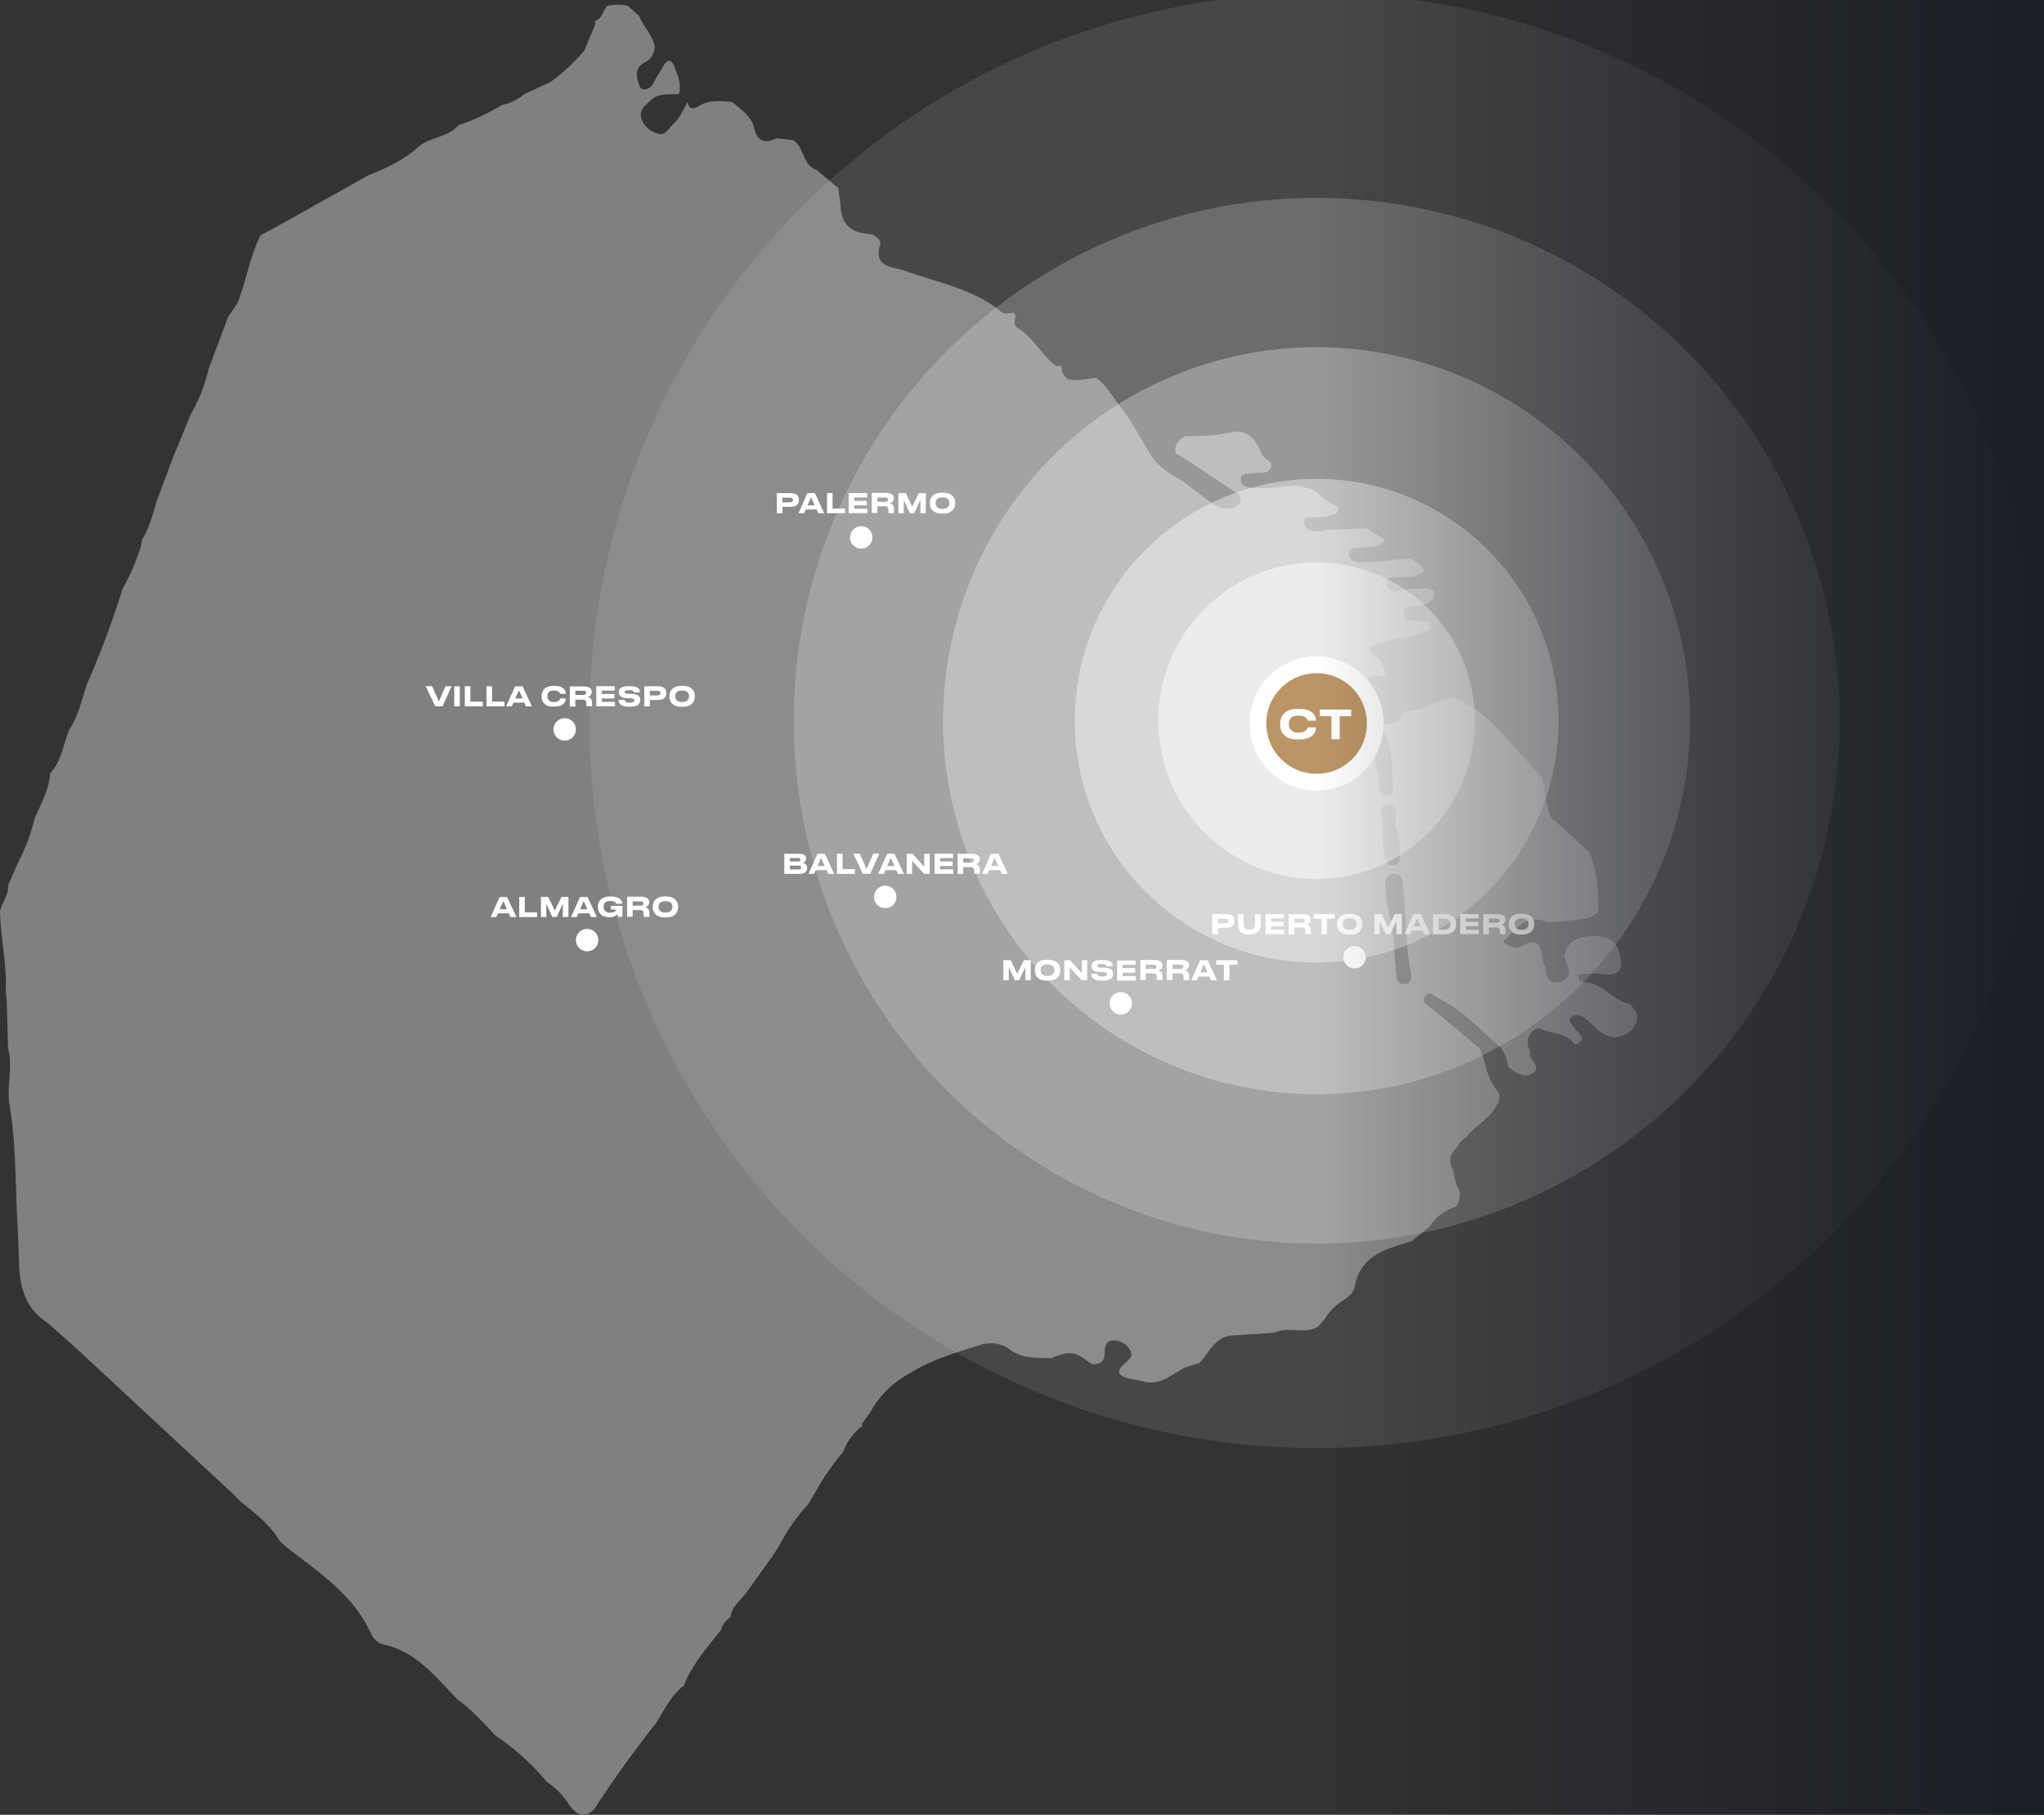 <svg id="Layer_1" data-name="Layer 1" xmlns="http://www.w3.org/2000/svg" xmlns:xlink="http://www.w3.org/1999/xlink" viewBox="0 0 610.17 541.76"><rect x="0" y="0" width="610.17" height="541.76" fill="#333333" stroke="none"/><defs><style>.cls-1{fill:gray;}.cls-2,.cls-3,.cls-4,.cls-5,.cls-6,.cls-8{fill:#fff;}.cls-2{opacity:0.1;}.cls-3{opacity:0.2;}.cls-4{opacity:0.3;}.cls-5{opacity:0.4;}.cls-6{opacity:0.5;}.cls-7{fill:#bb9566;stroke:#fff;stroke-miterlimit:10;stroke-width:5px;}.cls-9{fill:url(#linear-gradient);}</style><linearGradient id="linear-gradient" x1="393.03" y1="270.88" x2="610.17" y2="270.88" gradientUnits="userSpaceOnUse"><stop offset="0" stop-color="#1b1e25" stop-opacity="0"/><stop offset="1" stop-color="#1b1e25"/></linearGradient></defs><title>Artboard 1@42</title><path class="cls-1" d="M413.59,202.11c-4.36-1.8-6.6,1.36-8.06,4.24s2.73,8.94,6,10.13c-.72,4.82-2.21,9.63-.11,14.47a20.16,20.16,0,0,0,0,2.69c.2,1.72,0,4.07,2.57,3.88,2.25-.17,1.84-2.28,1.84-3.84,0-.9-.16-1.79-.24-2.69.43-5.15-1.28-9.84-3.14-14.5l0-.07c1.87-.57,4.19,0,5.45-2.14.84-2.09,2.87-1.86,4.53-2.35,4.22-.59,7.64-4.17,12.26-3.26,10.82,4.43,16.66,14.48,24.55,22.17,1.9,1.85,1.7,5.85,2.47,8.85.54,2.1.59,4.44,2.83,5.69l9.9,9c.5,1.39,1,2.78,1.48,4.18A64.32,64.32,0,0,1,477.14,272a6.57,6.57,0,0,1-4.25,2.33l-10.61,1.08c-6.58-2.89-9.77,1.76-13.65,5.8,1.84,1.08,3.66,2.35,5,1.55,5.5-3.37,6.56-.25,7,4.3a4.91,4.91,0,0,0,.74,1.46c.1,2.55.62,5.25,3.83,4.67,3-.55,4.14-2.82,2.31-5.79-.18-.68-.36-1.35-.55-2,1-4.81,4.51-5.94,8.78-5.95,4.07-.06,7.14,1.25,7.84,5.77,1.1,4.2-.3,6.2-4.83,5.64a42.18,42.18,0,0,0-4.9-.21c-1,0-2.49-.31-2.61,1.16s1.36,1.33,2.38,1.44c5.13.55,8,5.61,13,6.48l1.55,2c1.35,2.28,0,4-1.13,5.84-4,3.21-7.65,2.45-11.06-1.08a21.84,21.84,0,0,0-3.34-2.8,2.85,2.85,0,0,0-3.57-.12c-1.43,1.31.26,2.18.84,3.17,1,1.71,4.59,3.28.22,5.21-2.19-3.88-6.75-3.07-10.06-4.77-1.74-.89-4.3,1.59-4,4.61.1.91.74,1.83.63,2.67-.28,2.11,3.62,3.83,1,5.78s-5.23,0-7.47-1.72a13.42,13.42,0,0,0-2.06-5.6c-6.07-5.25-11.43-11.37-18.82-14.95-1.23-.6-2.57-2.35-3.8-.72-1.43,1.88.57,2.77,1.83,3.8,4.8,3.94,9.56,7.94,14.34,11.92,1.83,4,2,8.72,5,12.32,1.78,2.14.67,3.84-.61,5.77-2.24,3.37-5.93,5.2-8.33,8.36a8,8,0,0,0-3.05,3.43c-2.29,1.93-2.22,4.18-.88,6.6.4,2,.58,4.07,1.8,5.82a6.32,6.32,0,0,1-1,5,13.7,13.7,0,0,0-7.77,5.76l-5.46,4.51c-7.5,2.3-15.38,4.11-17.07,13.7-.35,2-2,3-3.52,4.06a15.91,15.91,0,0,0-5.35,5.44l-1.9,2.18c-4.05,2.69-8.91-.12-13.06,1.91l-13.46.9c-4.62.94-6.24,5.17-9,8.18l-4.25,1.28c-4.15,2.14-7.82,5.93-13.21,4-1.24-.24-2.49-.43-3.73-.72-3.09-.71-3.75-2.16-1.19-4.38,1.28-1.1,2.79-2.14,1.67-4.05a5.42,5.42,0,0,0-5-2.86c-2.55.12-2.52,2.21-2.6,4.05-.12,2.39-1.58,3.08-3.67,3.05l-2.72-1.84c-3.15-2.4-6.31-1.45-9.47,0-4.54-.1-9.17.22-13-3a9.94,9.94,0,0,0-8.45-.87c-7.14,2.2-14.31,4.34-20.73,8.33a29.17,29.17,0,0,0-11.93,11.73c-.8,1.09-1.59,2.19-2.38,3.29l-.06,1.13-.16-.19a17.7,17.7,0,0,0-5.56,7.68,67.79,67.79,0,0,0-7.77,11.17l-2.62,4.41a54.24,54.24,0,0,0-8.52,12.13l-2.09,3.28-8,11.16c-1.71,2.25-4.24,4-4.55,7.11a6.26,6.26,0,0,0-2.84,3.83C211,491.9,206.5,497.05,204,503.5l-.08-.14c-3.66,2.91-5.6,7.08-8,10.91-6.51,8.32-12.75,16.83-18.45,25.73-3.08,3.21-5.55,1.56-7.53-1.21a24.26,24.26,0,0,0-6.76-6.93A72.72,72.72,0,0,0,147.76,518c-3.48-3.79-6.94-7.6-11.14-10.62-6.52-6.66-12.27-14.32-22.16-16.46-1.92-.42-3.09-1.9-3.9-3.65-5.21-11.14-15.07-17.7-24.35-24.85l-2.65-2.28c-2.93-5.1-7.59-8.48-12-12.11l-1.23-1.32q-22.59-21-45.19-42c-3.36-3.12-6.83-6.13-10.24-9.19-.78-.6-1.56-1.2-2.33-1.81C7.92,390.11,6.3,385,5.8,379.42q-.24-6.06-.47-12.11c-.8-12.47-.41-25-2.48-37.42-.91-5.48,1.06-11.32-.44-17Q2.2,305.78,2,298.64c-.09-.88-.19-1.75-.29-2.62C2.14,287.94.16,280,0,272c.63-2.66,2.67-4.88,2.45-7.81l2.9-6.59a57.92,57.92,0,0,0,5-13.3c1.85-4.31,4.25-8.43,4.6-13.26h-.15c3.58-3.69,4.05-8.77,5.9-13.24,2.69-4.08,3.69-8.83,5.19-13.38a280.05,280.05,0,0,0,10.75-28.77A62.75,62.75,0,0,0,42,163.27l.39-2.14c2.1-3.44,3.16-7.29,4.24-11.12l4.95-13.25L56,126,57,123.56a46.93,46.93,0,0,0,5.25-13.41q2.94-7.77,5.86-15.55c1.08-1.7,2.49-3.28,3.17-5.13,2.33-6.34,3.45-13.1,6.49-19.21l5.67-3.07L110,52.32c5.31-2.13,10.49-4.51,14.81-8.38,3.48-3.12,8.81-2.8,12-6.52a67.05,67.05,0,0,0,13.08-6.09,14.71,14.71,0,0,0,6.62-3.22l7.73-3.58a55.85,55.85,0,0,0,10.18-9.43c1.1-2.63,2.21-5.25,3.31-7.88L177.58,6l.06.27c2.19-.7,2.28-3.1,3.62-4.49a14,14,0,0,1,6.15-.06l3.44,3.13c1.24,3.14,3.9,5.55,4.58,9a5.3,5.3,0,0,1-3.06,4.87c-2.46,1.24-2.62,3.3-1.88,5.66.33,1.05.48,2.36,1.91,2.3,2.26-.1,2.7-2.23,3.67-3.72.71-1.08,1.32-2.22,2-3.33,1.44-2.42,2.59-1.57,3.32.44.94,2.58,2.13,5.16,1.27,8-2.86.26-6-.45-8.35,1.85-1.54,1.49-3.69,2.76-2.83,5.44A6.85,6.85,0,0,0,196,39.78c2.67,1,3.42-1.32,4.84-2.6,2.1-1.9,3.13-4.43,4.42-6.81.26,2.19,1.62,2.33,3.11,1.39,3.22-2,6.67-1.62,10.15-1.32,2.69,2.17,5.74,4.27,6.6,7.74,1,4.26,3.32,4.65,6.75,3.11l4.87.53c3.46,2.1,2.72,7.53,7.08,8.92l6.37,5.37c.25,1.82.61,3.64.73,5.47.29,4.66,2.41,7.59,7.28,8.08l2.52.42c.91.85,2.48,1.51,2,3-1.84,6.11,2.61,6.51,6.54,7.45,9.79,3.68,20.41,5.36,29,12,1.19,1.43,2.71,1.11,4.22.8.18.17.35.34.52.52s.07.62.1.94c-.38,1.12-.36,2.37.6,3,4.17,2.69,6.7,6.94,10.12,10.33l1.64,1.18,1.7-.12-.28.17c0,2.31,1.2,4,3.38,4.12s4.63-.4,7-.64c3.21,2.25,4.9,5.82,7.14,8.55,4.24,5.19,6.72,11.21,10.56,16.45a27.61,27.61,0,0,0,7.78,5.56c2.79,2.11,5.55,4.24,8.37,6.29,1.48,1.08,3,2.24,5,2.1,1.7-.11,3.52-.33,4.17-2.11s-1.12-2.49-2.29-3.27c-4.74-3.17-9.5-6.3-14.26-9.45l-2.79-1.6c-.56-2.55,1-3.95,2.83-5.18a61.32,61.32,0,0,0,13.32-1c5.49-1.29,7.76,2.08,9.57,6.41.63,1.53,3.61,2.12,2.6,4.25-.86,1.81-3.27,1.08-5,1.46-1.46.31-4-.5-3.9,1.81.05,2.13,2.36,2.57,4.23,2.59a41.59,41.59,0,0,0,7.66-.35,16.24,16.24,0,0,1,11.1,1.66,15.94,15.94,0,0,0,5.88,4.22c.89,3.2-2.44,1.93-3.38,3.19a7.62,7.62,0,0,0-2.19,0c-1.53.48-4.45-1-4.31,1.71.11,2.08,2.62,2.78,4.85,2.45a14.87,14.87,0,0,0,1.6-.38l12.32-.45,5.31,3.46c-1.61,2.32-4.12,2-6.46,2.34-1.6.24-4.38-.61-4.28,2,.08,2,2.55,2.48,4.43,2.36,4.76-.31,9.5-.81,14.25-1.23,1.68,1.87,7.3,3.75,0,5.62a11.14,11.14,0,0,0-2.71,0c-1.73.43-4.93-.85-4.73,2,.2,2.64,3.16,2.37,5.37,2a17.83,17.83,0,0,0,2.08-.65c2.3.37,4.84-.77,6.91,1.09-.27,3.4-2.82,3.72-5.43,4.16-1.58.26-4.18-.38-3.86,2.55.26,2.27,2.32,1.76,3.91,1.93s3.88-.78,4.13,1.39c.24,2-2.38,1.77-3.67,2.61l-2.06.52c-3.4.73-6.81,1.38-10.19,2.23-2.17.54-3.57,1.44-.92,3.5A8.74,8.74,0,0,1,413.59,202.11Zm2.91,44.29c-.23-2.29,1.51-6.22-2-6.19s-1.71,3.85-1.79,6.13c-.4,3.17.24,6.26.76,9.35.22,1.34.65,2.66,2.29,2.62,2.07-.05,2.14-1.74,2.14-3.21A21.89,21.89,0,0,0,416.5,246.4Zm3.71,37.73c-.41-6.17-.74-12.34-1.25-18.5-.16-1.91,0-4.72-2.65-4.75-3.27,0-2.79,3.11-2.68,5.06.35,6.14,2.77,12,2.58,18.23.23,2.54.42,5.09.73,7.62a2,2,0,0,0,2.19,2c1.73,0,2.19-1.18,2.05-2.58C420.94,288.82,420.54,286.48,420.21,284.13Z"/><circle class="cls-2" cx="393.03" cy="215.16" r="217.14"/><circle class="cls-3" cx="393.03" cy="215.16" r="156.09"/><circle class="cls-4" cx="393.03" cy="215.16" r="111.52"/><circle class="cls-5" cx="393.03" cy="215.16" r="72.2"/><circle class="cls-6" cx="393.03" cy="215.16" r="47.26"/><circle class="cls-7" cx="393.03" cy="215.99" r="17.52"/><path class="cls-8" d="M382.15,216.39V216c0-1.86,1.08-4.39,5.16-4.39h.55c3.74,0,5,1.84,5,3.53v0h-2.54c0-.25-.37-1.51-2.72-1.51-2.19,0-2.87,1.22-2.87,2.42v.17c0,1.1.71,2.51,2.88,2.51,2.37,0,2.67-1.29,2.71-1.57h2.54v0c0,1.63-1.2,3.59-5,3.59h-.55C383.23,220.83,382.15,218.21,382.15,216.39Z"/><path class="cls-8" d="M394,213.81v-2h9.37v2h-3.45v6.89h-2.46v-6.89Z"/><circle class="cls-8" cx="257.09" cy="160.43" r="3.35"/><path class="cls-8" d="M233.56,153.21H231.9v-6H236c1.9,0,2.49.83,2.49,2v.09c0,1.14-.61,2-2.49,2h-2.41Zm2.29-3.26c.62,0,.88-.26.88-.69v0c0-.43-.26-.69-.88-.69h-2.29V150Z"/><path class="cls-8" d="M240.52,152.1l-.48,1.11h-1.68l2.67-6h2.23l2.79,6h-1.79l-.49-1.11Zm.54-1.24h2.15l-1.09-2.45Z"/><path class="cls-8" d="M248.54,151.8h3.68v1.41h-5.34v-6h1.66Z"/><path class="cls-8" d="M258.87,148.51H255v1h3.74v1.36H255v1h3.91v1.32h-5.55v-6h5.51Z"/><path class="cls-8" d="M266.88,151.88v.62c0,.45,0,.57.1.67v0h-1.72a.83.83,0,0,1-.06-.42v-.49c0-.78-.28-1.13-1.12-1.13h-2.17v2h-1.67v-6h4.05c2.29,0,2.55,1,2.55,1.6v.09a1.47,1.47,0,0,1-1.27,1.43A1.49,1.49,0,0,1,266.88,151.88Zm-2.65-2.08c.68,0,.87-.29.87-.64v0c0-.34-.19-.62-.87-.62h-2.32v1.28Z"/><path class="cls-8" d="M270.39,147.2l1.91,4.07,2-4.07h2.07v6h-1.62v-3.94l-1.83,3.94h-1.3l-1.83-3.94v3.94h-1.6v-6Z"/><path class="cls-8" d="M285.15,150.07v.24c0,1.29-.8,3-3.61,3h-.36c-2.81,0-3.61-1.71-3.61-3v-.24c0-1.31.8-3,3.61-3h.36C284.35,147.1,285.15,148.75,285.15,150.07Zm-3.79-1.6c-1.68,0-2.06.92-2.06,1.66v.11c0,.73.4,1.69,2.06,1.69s2.06-1,2.06-1.69v-.11C283.42,149.39,283.06,148.47,281.36,148.47Z"/><circle class="cls-8" cx="404.37" cy="285.77" r="3.35"/><path class="cls-8" d="M363.54,278.89h-1.66v-6H366c1.9,0,2.49.83,2.49,2V275c0,1.14-.61,2-2.49,2h-2.41Zm2.29-3.27c.62,0,.88-.26.88-.69v0c0-.42-.26-.69-.88-.69h-2.29v1.41Z"/><path class="cls-8" d="M369.56,275.93v-3.06h1.67v3c0,.68.19,1.67,1.72,1.67h0c1.53,0,1.71-1,1.71-1.67v-3h1.65v3.06c0,1.2-.42,3.05-3.26,3.05h-.24C369.9,279,369.56,277.12,369.56,275.93Z"/><path class="cls-8" d="M383.3,274.18h-3.86v1h3.74v1.36h-3.74v1h3.91v1.33H377.8v-6h5.5Z"/><path class="cls-8" d="M391.32,277.55v.63c0,.45,0,.57.1.67v0h-1.73a1.12,1.12,0,0,1-.05-.42V278c0-.77-.29-1.13-1.13-1.13h-2.16v2.05h-1.67v-6h4.05c2.29,0,2.55.95,2.55,1.61v.08A1.47,1.47,0,0,1,390,276,1.49,1.49,0,0,1,391.32,277.55Zm-2.65-2.08c.68,0,.86-.29.86-.63v0c0-.35-.18-.62-.86-.62h-2.32v1.27Z"/><path class="cls-8" d="M392.15,274.25v-1.38h6.32v1.38h-2.33v4.64h-1.66v-4.64Z"/><path class="cls-8" d="M406.7,275.74V276c0,1.3-.8,3-3.62,3h-.35c-2.82,0-3.62-1.7-3.62-3v-.24c0-1.31.8-3,3.62-3h.35C405.9,272.77,406.7,274.42,406.7,275.74Zm-3.8-1.59c-1.68,0-2.06.91-2.06,1.66v.11c0,.73.41,1.68,2.06,1.68s2.07-1,2.07-1.68v-.11C405,275.06,404.6,274.15,402.9,274.15Z"/><path class="cls-8" d="M412.46,272.87l1.92,4.08,2-4.08h2.08v6h-1.62V275L415,278.89h-1.3L411.85,275v3.94h-1.6v-6Z"/><path class="cls-8" d="M421.42,277.77l-.49,1.12h-1.67l2.66-6h2.24l2.79,6h-1.79l-.49-1.12Zm.54-1.24h2.15L423,274.08Z"/><path class="cls-8" d="M430.85,272.87c3.14,0,3.86,1.58,3.86,2.8v.24c0,1.26-.55,3-3.85,3h-3.09v-6Zm-.07,4.68c2,0,2.2-1,2.2-1.67v-.05c0-.68-.19-1.63-2.2-1.63h-1.34v3.35Z"/><path class="cls-8" d="M441.42,274.18h-3.87v1h3.75v1.36h-3.75v1h3.92v1.33h-5.56v-6h5.51Z"/><path class="cls-8" d="M449.43,277.55v.63c0,.45,0,.57.1.67v0h-1.72a.86.86,0,0,1-.06-.42V278c0-.77-.28-1.13-1.12-1.13h-2.17v2.05h-1.67v-6h4.06c2.29,0,2.54.95,2.54,1.61v.08a1.46,1.46,0,0,1-1.27,1.43A1.49,1.49,0,0,1,449.43,277.55Zm-2.65-2.08c.68,0,.87-.29.87-.63v0c0-.35-.19-.62-.87-.62h-2.32v1.27Z"/><path class="cls-8" d="M458,275.74V276c0,1.3-.8,3-3.61,3h-.36c-2.81,0-3.62-1.7-3.62-3v-.24c0-1.31.81-3,3.62-3h.36C457.24,272.77,458,274.42,458,275.74Zm-3.79-1.59c-1.68,0-2.06.91-2.06,1.66v.11c0,.73.4,1.68,2.06,1.68s2.06-1,2.06-1.68v-.11C456.31,275.06,456,274.15,454.25,274.15Z"/><circle class="cls-8" cx="264.26" cy="267.76" r="3.35"/><path class="cls-8" d="M238.51,254.86c1.72,0,2.15.76,2.15,1.43v.09a1.24,1.24,0,0,1-1.1,1.19,1.48,1.48,0,0,1,1.4,1.48v.09c0,.82-.49,1.74-2.42,1.74h-4.42v-6Zm-2.72,2.33h2.48c.51,0,.65-.24.65-.52v0c0-.29-.16-.53-.65-.53h-2.48Zm0,2.37h2.61c.58,0,.75-.3.75-.6v0c0-.3-.17-.55-.75-.55h-2.61Z"/><path class="cls-8" d="M243.5,259.76l-.48,1.12h-1.68l2.67-6h2.23l2.79,6h-1.78l-.5-1.12Zm.54-1.23h2.16l-1.1-2.45Z"/><path class="cls-8" d="M251.53,259.47h3.68v1.41h-5.35v-6h1.67Z"/><path class="cls-8" d="M254.73,254.86h1.94l2,4.57,2-4.57h1.81l-2.7,6h-2.19Z"/><path class="cls-8" d="M264.31,259.76l-.48,1.12h-1.68l2.67-6h2.23l2.79,6h-1.79l-.49-1.12Zm.54-1.23H267l-1.09-2.45Z"/><path class="cls-8" d="M272.29,260.88h-1.62v-6h1.71l3.52,3.88v-3.88h1.62v6h-1.64l-3.59-3.9Z"/><path class="cls-8" d="M284.51,256.17h-3.87v1h3.75v1.36h-3.75v1h3.92v1.33H279v-6h5.51Z"/><path class="cls-8" d="M292.52,259.55v.62c0,.45,0,.57.1.67v0H290.9a.83.83,0,0,1-.06-.42V260c0-.78-.28-1.13-1.12-1.13h-2.17v2h-1.67v-6h4.06c2.28,0,2.54,1,2.54,1.61v.08a1.46,1.46,0,0,1-1.27,1.44A1.49,1.49,0,0,1,292.52,259.55Zm-2.65-2.08c.68,0,.87-.29.87-.64v0c0-.34-.19-.62-.87-.62h-2.32v1.28Z"/><path class="cls-8" d="M295.31,259.76l-.48,1.12h-1.67l2.66-6h2.24l2.79,6h-1.79l-.49-1.12Zm.55-1.23H298l-1.09-2.45Z"/><circle class="cls-8" cx="334.59" cy="299.53" r="3.35"/><path class="cls-8" d="M301.73,286.64l1.91,4.07,2-4.07h2.07v6h-1.62v-3.94l-1.83,3.94h-1.3l-1.83-3.94v3.94h-1.6v-6Z"/><path class="cls-8" d="M316.49,289.51v.24c0,1.29-.8,3-3.61,3h-.36c-2.81,0-3.61-1.71-3.61-3v-.24c0-1.31.8-3,3.61-3h.36C315.69,286.54,316.49,288.19,316.49,289.51Zm-3.79-1.6c-1.68,0-2.06.92-2.06,1.66v.11c0,.73.4,1.69,2.06,1.69s2.06-1,2.06-1.69v-.11C314.76,288.83,314.4,287.91,312.7,287.91Z"/><path class="cls-8" d="M319.33,292.65h-1.62v-6h1.71l3.52,3.87v-3.87h1.62v6h-1.64l-3.59-3.9Z"/><path class="cls-8" d="M325.8,290.76v-.09h1.81c0,.27.13.87,1.41.87h.06c1.25,0,1.41-.38,1.41-.72s-.23-.59-1.23-.63l-.8,0c-2-.07-2.6-.85-2.6-1.76v-.07c0-.94.5-1.78,3-1.78h.28c2.66,0,3,1,3,1.77v.08h-1.79c0-.26-.18-.66-1.35-.66h-.08c-1.06,0-1.32.2-1.32.53s.22.54,1.17.58l.83,0c2.15.09,2.66.79,2.66,1.76v.1c0,.88-.4,2-3.09,2h-.24C326.12,292.76,325.8,291.48,325.8,290.76Z"/><path class="cls-8" d="M339,288h-3.87v1h3.75v1.36h-3.75v1.05h3.92v1.32h-5.56v-6H339Z"/><path class="cls-8" d="M347,291.32v.62a1.38,1.38,0,0,0,.09.67v0h-1.72a1,1,0,0,1-.06-.42v-.49c0-.78-.28-1.13-1.12-1.13h-2.17v2H340.4v-6h4.05c2.29,0,2.55.95,2.55,1.6v.09a1.47,1.47,0,0,1-1.27,1.43A1.49,1.49,0,0,1,347,291.32Zm-2.66-2.08c.68,0,.87-.29.87-.64v0c0-.34-.19-.62-.87-.62h-2.32v1.28Z"/><path class="cls-8" d="M355,291.32v.62c0,.45,0,.57.1.67v0h-1.72a.83.83,0,0,1-.06-.42v-.49c0-.78-.28-1.13-1.12-1.13H350v2h-1.67v-6h4.06c2.28,0,2.54.95,2.54,1.6v.09a1.46,1.46,0,0,1-1.27,1.43A1.49,1.49,0,0,1,355,291.32Zm-2.65-2.08c.68,0,.87-.29.87-.64v0c0-.34-.19-.62-.87-.62H350v1.28Z"/><path class="cls-8" d="M357.75,291.54l-.48,1.11H355.6l2.66-6h2.24l2.79,6H361.5l-.49-1.11Zm.55-1.24h2.15l-1.09-2.45Z"/><path class="cls-8" d="M363.05,288v-1.37h6.32V288H367v4.64h-1.66V288Z"/><circle class="cls-8" cx="175.27" cy="280.65" r="3.35"/><path class="cls-8" d="M148.64,272.65l-.49,1.12h-1.67l2.67-6h2.23l2.79,6h-1.79l-.49-1.12Zm.54-1.23h2.15L150.24,269Z"/><path class="cls-8" d="M156.66,272.36h3.68v1.41H155v-6h1.66Z"/><path class="cls-8" d="M163.69,267.75l1.92,4.08,2-4.08h2.08v6H168v-3.94l-1.82,3.94H164.9l-1.82-3.94v3.94h-1.6v-6Z"/><path class="cls-8" d="M172.64,272.65l-.48,1.12h-1.68l2.67-6h2.24l2.79,6h-1.79l-.49-1.12Zm.55-1.23h2.15L174.25,269Z"/><path class="cls-8" d="M178.49,270.85v-.22c0-1.28.78-3,3.52-3h.28c2.62,0,3.45,1.14,3.45,2.14H184c-.07-.15-.3-.79-1.86-.79s-1.94.83-1.94,1.64v.11a1.74,1.74,0,0,0,2,1.72c1.43,0,1.74-.76,1.77-.94h-1.64v-1.07h3.47v3.28h-1.32a3.74,3.74,0,0,0-.21-.83,2.63,2.63,0,0,1-2.17.92H182C179.33,273.86,178.49,272.2,178.49,270.85Z"/><path class="cls-8" d="M193.84,272.44v.62a1.38,1.38,0,0,0,.09.67v0h-1.72a1,1,0,0,1-.06-.42v-.49c0-.78-.28-1.14-1.12-1.14h-2.17v2H187.2v-6h4.05c2.29,0,2.54,1,2.54,1.61v.08a1.46,1.46,0,0,1-1.27,1.44A1.49,1.49,0,0,1,193.84,272.44Zm-2.66-2.08c.68,0,.87-.29.87-.64v0c0-.35-.19-.62-.87-.62h-2.32v1.28Z"/><path class="cls-8" d="M202.44,270.62v.25c0,1.29-.8,3-3.61,3h-.36c-2.81,0-3.61-1.71-3.61-3v-.25c0-1.31.8-3,3.61-3h.36C201.64,267.66,202.44,269.31,202.44,270.62ZM198.65,269c-1.68,0-2.06.91-2.06,1.66v.11c0,.73.4,1.68,2.06,1.68s2.06-1,2.06-1.68v-.11C200.71,269.94,200.35,269,198.65,269Z"/><circle class="cls-8" cx="168.57" cy="217.75" r="3.35"/><path class="cls-8" d="M127.08,204.85H129l2,4.56,2-4.56h1.81l-2.7,6h-2.19Z"/><path class="cls-8" d="M135.6,210.87v-6h1.67v6Z"/><path class="cls-8" d="M140.42,209.45h3.68v1.42h-5.35v-6h1.67Z"/><path class="cls-8" d="M146.9,209.45h3.68v1.42h-5.35v-6h1.67Z"/><path class="cls-8" d="M153.26,209.75l-.49,1.12H151.1l2.67-6H156l2.79,6H157l-.49-1.12Zm.54-1.24H156l-1.09-2.45Z"/><path class="cls-8" d="M161.68,208v-.24c0-1.25.73-3,3.48-3h.37c2.53,0,3.37,1.24,3.37,2.38v0h-1.72c0-.17-.25-1-1.83-1s-1.94.82-1.94,1.63v.11a1.7,1.7,0,0,0,1.94,1.69c1.61,0,1.81-.86,1.83-1.06h1.72v0c0,1.1-.81,2.42-3.37,2.42h-.37C162.41,211,161.68,209.19,161.68,208Z"/><path class="cls-8" d="M176.73,209.53v.63a1.38,1.38,0,0,0,.09.67v0H175.1a1,1,0,0,1-.06-.42V210c0-.77-.28-1.13-1.12-1.13h-2.17v2.05h-1.66v-6h4c2.29,0,2.55,1,2.55,1.61v.08a1.47,1.47,0,0,1-1.27,1.43A1.5,1.5,0,0,1,176.73,209.53Zm-2.66-2.08c.68,0,.87-.29.87-.63v0c0-.35-.19-.62-.87-.62h-2.32v1.27Z"/><path class="cls-8" d="M183.52,206.16h-3.86v1h3.74v1.36h-3.74v1h3.91v1.33H178v-6h5.51Z"/><path class="cls-8" d="M184.66,209v-.08h1.81c0,.26.13.86,1.41.86h.06c1.25,0,1.41-.37,1.41-.72s-.23-.58-1.22-.62l-.81,0c-2-.06-2.6-.84-2.6-1.75v-.07c0-.94.5-1.78,3-1.78H188c2.66,0,3,1,3,1.76v.09h-1.78c0-.27-.19-.66-1.36-.66h-.08c-1.06,0-1.31.2-1.31.53s.21.53,1.16.57l.83,0c2.15.09,2.66.78,2.66,1.76v.1c0,.88-.4,2-3.09,2h-.24C185,211,184.66,209.69,184.66,209Z"/><path class="cls-8" d="M194,210.87h-1.67v-6h4.08c1.9,0,2.49.83,2.49,2v.09c0,1.14-.62,2-2.49,2H194Zm2.29-3.27c.61,0,.88-.26.88-.69v0c0-.42-.27-.69-.88-.69H194v1.41Z"/><path class="cls-8" d="M207.42,207.72V208c0,1.3-.8,3-3.62,3h-.35c-2.82,0-3.62-1.7-3.62-3v-.24c0-1.31.8-3,3.62-3h.35C206.62,204.75,207.42,206.4,207.42,207.72Zm-3.8-1.59c-1.68,0-2.06.91-2.06,1.66v.11c0,.73.41,1.68,2.06,1.68s2.07-1,2.07-1.68v-.11C205.69,207,205.32,206.13,203.62,206.13Z"/><rect class="cls-9" x="393.03" width="217.14" height="541.76"/></svg>